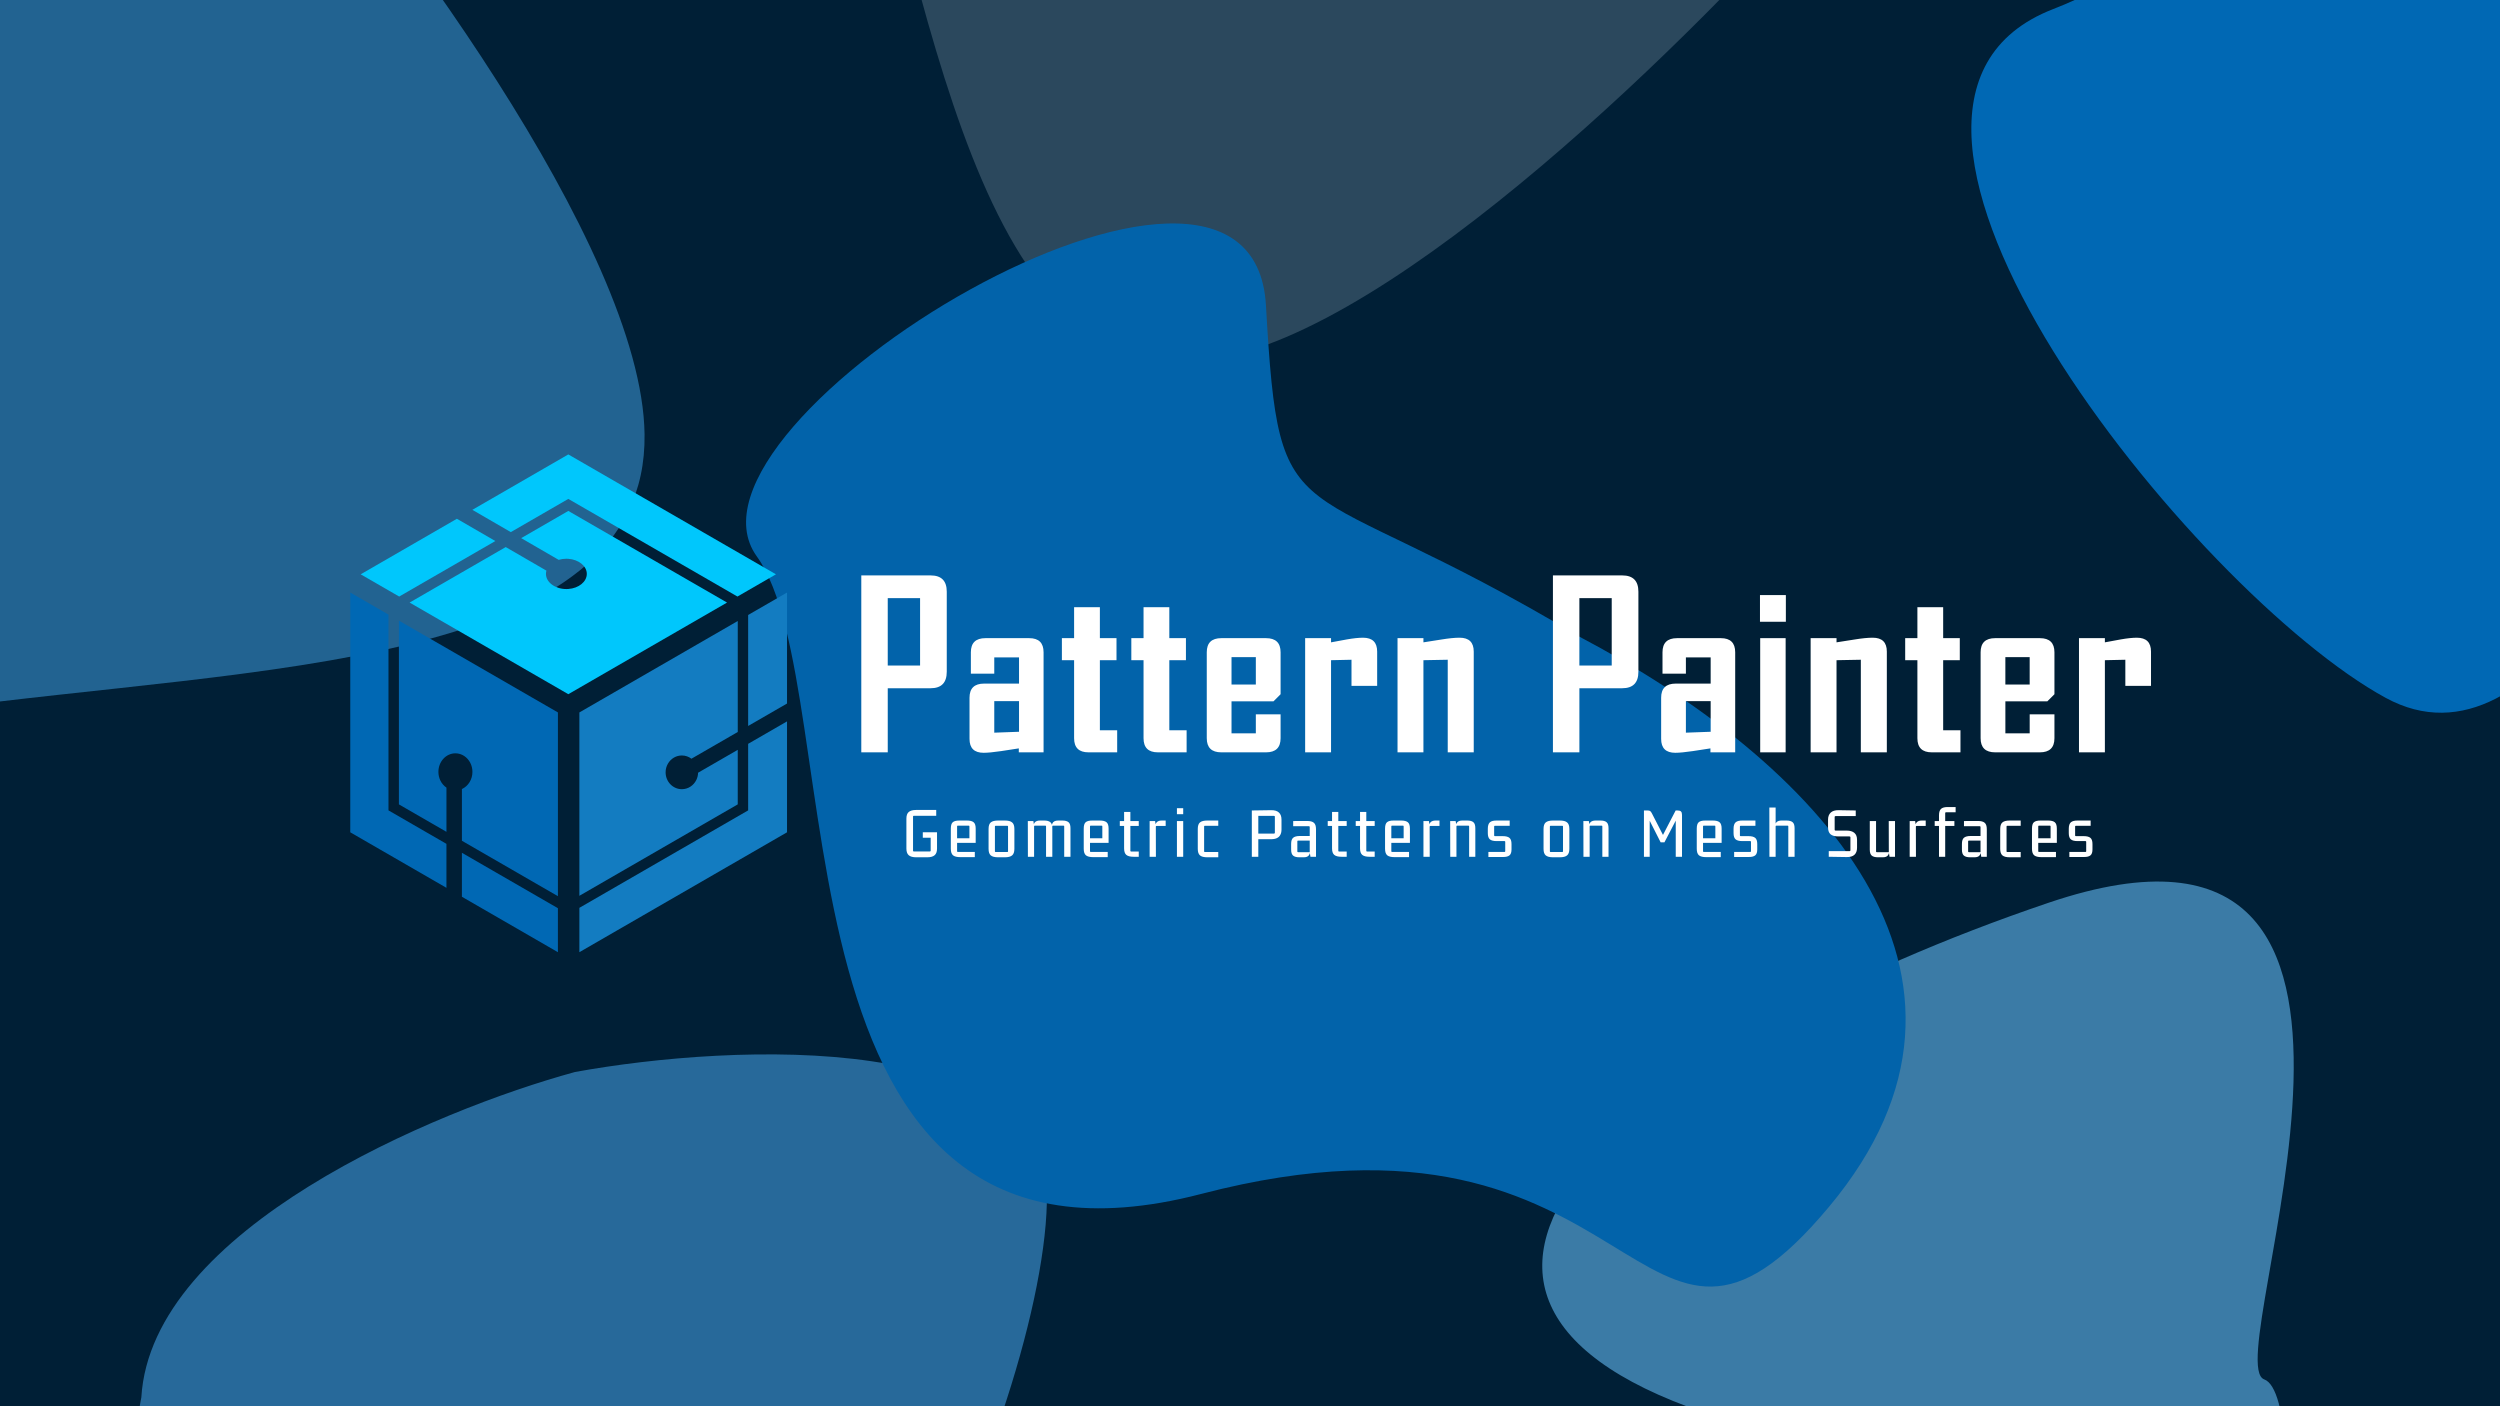 <svg width="1920" height="1080" viewBox="0 0 1920 1080" fill="none" xmlns="http://www.w3.org/2000/svg">
<g clip-path="url(#clip0_79_174)">
<path d="M1920 0H0V1080H1920V0Z" fill="#001F36"/>
<g filter="url(#filter0_f_79_174)">
<path d="M195.521 -185.519C58.688 -246.519 -208.779 -320.519 -183.979 -128.519C-152.979 111.481 -294.479 578.48 -49.479 544.98C195.521 511.48 497.521 513.98 495.021 333.48C493.021 189.08 294.521 -72.686 195.521 -185.519Z" fill="#226391"/>
</g>
<g filter="url(#filter1_f_79_174)">
<path d="M1404.22 -90.11C1446.33 -233.886 1483.8 -508.859 1296.86 -458.542C1063.18 -395.646 581.429 -473.259 647.473 -234.962C713.517 3.335 751.527 302.944 930.063 276.267C1072.89 254.926 1305.68 23.124 1404.22 -90.11Z" fill="#2B485D"/>
</g>
<g filter="url(#filter2_f_79_174)">
<path d="M1606.3 1437.58C1758.4 1395.38 1775.86 1072.64 1738.91 1059.36C1701.95 1046.07 1891.07 585.69 1573.29 693.322C1255.51 800.955 1033.99 991.296 1309.18 1084.97C1584.37 1178.65 1627.8 1235.53 1558.51 1270.8C1489.22 1306.07 1301.88 1432.15 1606.3 1437.58Z" fill="#3B7BA6"/>
</g>
<g filter="url(#filter3_f_79_174)">
<path d="M2018.29 -150.51C2129.49 -84.51 2110.96 150.657 2087.79 259.99C2051.63 378.657 1949.89 599.99 1832.29 535.99C1685.29 455.99 1383.29 81.99 1576.79 6.99C1770.29 -68.01 1819.79 -308.01 2018.29 -150.51Z" fill="#0068B4"/>
</g>
<g filter="url(#filter4_f_79_174)">
<path d="M108.553 1073.16C116.267 944.078 333.787 852.801 441.584 823.298C563.632 801.073 806.979 790.087 803.975 923.941C800.22 1091.26 606.161 1531.05 450.837 1393.42C295.514 1255.8 59.508 1321.76 108.553 1073.16Z" fill="#27699A"/>
</g>
<g filter="url(#filter5_f_79_174)">
<path d="M1212.69 488.803C990.877 356.035 982.819 420.266 972.249 234.464C961.679 48.662 506.707 324.015 581.222 427.321C655.736 530.627 580.145 1006.09 922.633 916.915C1265.12 827.741 1255.5 1105.43 1404.68 926.833C1553.86 748.235 1393.36 583.98 1212.69 488.803Z" fill="#0263AA"/>
</g>
<path d="M727.113 515.889C727.113 524.341 722.973 528.567 714.699 528.567H681.793V577.8H661.474V441.915H714.699C722.979 441.915 727.113 446.086 727.113 454.415V515.889ZM706.621 511.112V459.364H681.787V511.112H706.621Z" fill="white"/>
<path d="M801.455 577.794H782.442V574.758C777.928 575.451 773.414 576.144 768.9 576.843C762.993 577.708 758.51 578.144 755.443 578.144C748.206 578.144 744.587 574.586 744.587 567.466V535.86C744.587 528.623 748.322 525.004 755.786 525.004H782.614V504.862H763.6V517.368H745.63V500.955C745.63 493.718 749.365 490.105 756.829 490.105H790.434C797.782 490.105 801.462 493.724 801.462 500.955V577.8L801.455 577.794ZM782.614 561.995V538.461H763.6V562.688L782.614 561.995Z" fill="white"/>
<path d="M857.992 577.793H835.937C828.583 577.793 824.909 574.174 824.909 566.937V507.026H815.531V490.098H824.909V466.307H844.708V490.098H857.471V507.026H844.708V560.859H857.992V577.793Z" fill="white"/>
<path d="M911.323 577.793H889.267C881.913 577.793 878.239 574.174 878.239 566.937V507.026H868.861V490.098H878.239V466.307H898.038V490.098H910.801V507.026H898.038V560.859H911.323V577.793Z" fill="white"/>
<path d="M983.494 566.944C983.494 574.181 979.758 577.8 972.294 577.8H937.996C930.532 577.8 926.797 574.181 926.797 566.944V500.955C926.797 493.718 930.532 490.105 937.996 490.105H972.294C979.765 490.105 983.494 493.724 983.494 500.955V533.168L978.023 538.639H945.81V563.209H964.48V548.624H983.494V566.944ZM964.48 525.703V504.691H945.81V525.703H964.48Z" fill="white"/>
<path d="M1057.66 526.74H1037.95V506.684L1022.24 507.033V577.8H1002.35V490.105H1022.24V493.319C1026.35 492.565 1030.43 491.816 1034.48 491.062C1039.4 490.197 1043.51 489.762 1046.81 489.762C1054.05 489.762 1057.66 493.325 1057.66 500.44V526.746V526.74Z" fill="white"/>
<path d="M1131.83 577.793H1111.86V506.683L1093.19 507.033V577.799H1073.3V490.105H1093.19V493.318C1097.82 492.564 1102.42 491.84 1107 491.147C1112.67 490.221 1117.33 489.755 1120.97 489.755C1128.21 489.755 1131.83 493.318 1131.83 500.433V577.799V577.793Z" fill="white"/>
<path d="M1258.29 515.889C1258.29 524.341 1254.15 528.567 1245.87 528.567H1212.97V577.8H1192.65V441.915H1245.87C1254.15 441.915 1258.29 446.086 1258.29 454.415V515.889ZM1237.8 511.112V459.364H1212.96V511.112H1237.8Z" fill="white"/>
<path d="M1332.63 577.794H1313.61V574.758C1309.1 575.451 1304.59 576.144 1300.07 576.843C1294.17 577.708 1289.68 578.144 1286.62 578.144C1279.38 578.144 1275.76 574.586 1275.76 567.466V535.86C1275.76 528.623 1279.49 525.004 1286.96 525.004H1313.79V504.862H1294.77V517.368H1276.8V500.955C1276.8 493.718 1280.54 490.105 1288 490.105H1321.61C1328.95 490.105 1332.63 493.724 1332.63 500.955V577.8L1332.63 577.794ZM1313.79 561.995V538.461H1294.77V562.688L1313.79 561.995Z" fill="white"/>
<path d="M1371.54 477.513H1351.66V457.021H1371.54V477.513ZM1371.37 577.793H1351.83V490.099H1371.37V577.793Z" fill="white"/>
<path d="M1449.09 577.793H1429.12V506.683L1410.45 507.033V577.799H1390.57V490.105H1410.45V493.318C1415.09 492.564 1419.69 491.84 1424.26 491.147C1429.93 490.221 1434.6 489.755 1438.24 489.755C1445.48 489.755 1449.09 493.318 1449.09 500.433V577.799V577.793Z" fill="white"/>
<path d="M1505.64 577.793H1483.58C1476.23 577.793 1472.56 574.174 1472.56 566.937V507.026H1463.18V490.098H1472.56V466.307H1492.35V490.098H1505.12V507.026H1492.35V560.859H1505.64V577.793Z" fill="white"/>
<path d="M1577.81 566.944C1577.81 574.181 1574.07 577.8 1566.61 577.8H1532.31C1524.85 577.8 1521.11 574.181 1521.11 566.944V500.955C1521.11 493.718 1524.85 490.105 1532.31 490.105H1566.61C1574.08 490.105 1577.81 493.724 1577.81 500.955V533.168L1572.34 538.639H1540.13V563.209H1558.8V548.624H1577.81V566.944ZM1558.79 525.703V504.691H1540.12V525.703H1558.79Z" fill="white"/>
<path d="M1651.97 526.74H1632.26V506.684L1616.55 507.033V577.8H1596.66V490.105H1616.55V493.319C1620.66 492.565 1624.74 491.816 1628.79 491.062C1633.71 490.197 1637.82 489.762 1641.12 489.762C1648.36 489.762 1651.97 493.325 1651.97 500.44V526.746V526.74Z" fill="white"/>
<path d="M436.465 383.157L566.357 458.149L595.939 441.074L436.465 349L362.767 391.553L392.293 408.665L436.465 383.157Z" fill="#00C7FC"/>
<path d="M314.571 462.768L436.465 533.142L558.366 462.768L436.465 392.394L400.272 413.29L429.056 429.967C430.884 429.415 432.877 429.108 434.975 429.108C435.478 429.108 435.981 429.126 436.471 429.169C444.432 429.721 450.664 434.701 450.664 440.749C450.664 446.803 444.432 451.789 436.471 452.335C435.981 452.378 435.484 452.39 434.975 452.39C426.314 452.39 419.292 447.177 419.292 440.749C419.292 439.896 419.414 439.062 419.654 438.253L388.404 420.147L314.577 462.768H314.571Z" fill="#00C7FC"/>
<path d="M276.992 441.074L306.573 458.149L380.419 415.516L350.893 398.41L276.992 441.074Z" fill="#00C7FC"/>
<path d="M428.467 697.504L354.744 654.938V688.715L428.467 731.28V697.504Z" fill="#0068B4"/>
<path d="M361.227 585.963C362.246 587.993 362.828 590.317 362.828 592.795C362.828 598.738 359.492 603.835 354.751 605.97V645.708L428.474 688.273V547.145L306.358 476.642V617.77L342.876 638.851V604.909C340.865 603.547 339.221 601.609 338.135 599.303C337.215 597.352 336.694 595.144 336.694 592.801C336.694 584.926 342.545 578.547 349.758 578.547C354.708 578.547 359.013 581.547 361.234 585.975L361.227 585.963Z" fill="#0068B4"/>
<path d="M269 455.064V639.206L342.864 681.852V648.075L298.354 622.376V472.011L269 455.064Z" fill="#0068B4"/>
<path d="M574.576 557.541L604.433 540.306V455.064L574.576 472.305V557.541Z" fill="#137CC1"/>
<path d="M444.96 547.139V687.979L566.585 617.764V575.873L536.126 593.452C536.083 595.445 535.605 597.328 534.789 598.996C532.735 603.21 528.527 606.098 523.663 606.098C516.776 606.098 511.188 600.302 511.188 593.151C511.188 590.685 511.85 588.373 513.01 586.416C515.199 582.687 519.149 580.203 523.669 580.203C526.411 580.203 528.95 581.13 531.017 582.694L566.597 562.159V476.924L444.972 547.145L444.96 547.139Z" fill="#137CC1"/>
<path d="M574.576 622.376L444.96 697.216V731.28L604.433 639.206V554.026L574.576 571.261V622.376Z" fill="#137CC1"/>
<path d="M712.131 658.392H703.563C701.024 658.392 699.139 657.869 697.907 656.824C696.712 655.779 696.115 654.08 696.115 651.728V628.712C696.115 626.323 696.712 624.624 697.907 623.616C699.139 622.571 701.024 622.048 703.563 622.048H719.019V626.528H701.771C701.398 626.528 701.211 626.715 701.211 627.088V653.352C701.211 653.725 701.398 653.912 701.771 653.912H714.203C714.576 653.912 714.763 653.725 714.763 653.352V642.6L715.323 643.384H708.715V639.184H719.635V651.728C719.635 654.08 719.019 655.779 717.787 656.824C716.592 657.869 714.707 658.392 712.131 658.392ZM748.656 658.28H737.456C734.917 658.28 733.069 657.813 731.912 656.88C730.792 655.909 730.232 654.229 730.232 651.84V636.384C730.232 633.995 730.717 632.371 731.688 631.512C732.658 630.616 734.357 630.168 736.784 630.168H742.552C744.978 630.168 746.714 630.616 747.76 631.512C748.805 632.371 749.328 633.995 749.328 636.384V647.304H734.432V643.776H744.512V634.648C744.512 634.275 744.325 634.088 743.952 634.088H735.608C735.234 634.088 735.048 634.275 735.048 634.648V653.744C735.048 654.117 735.234 654.304 735.608 654.304H748.656V658.28ZM773.614 634.2H764.598C764.262 634.2 764.094 634.387 764.094 634.76V653.8C764.094 654.173 764.262 654.36 764.598 654.36H773.614C773.987 654.36 774.174 654.173 774.174 653.8V634.76C774.174 634.387 773.987 634.2 773.614 634.2ZM759.222 651.952V636.608C759.222 634.219 759.782 632.557 760.902 631.624C762.059 630.653 763.907 630.168 766.446 630.168H771.766C774.342 630.168 776.19 630.653 777.31 631.624C778.467 632.557 779.046 634.219 779.046 636.608V651.952C779.046 654.304 778.467 655.965 777.31 656.936C776.19 657.907 774.342 658.392 771.766 658.392H766.446C763.907 658.392 762.059 657.907 760.902 656.936C759.782 655.965 759.222 654.304 759.222 651.952ZM798.83 630.168H801.854C804.057 630.168 805.662 630.597 806.67 631.456C807.678 632.277 808.182 633.808 808.182 636.048V658H803.366V634.648C803.366 634.275 803.18 634.088 802.806 634.088H794.742C794.369 634.088 794.182 634.275 794.182 634.648V658H789.422L789.366 630.56H793.622L794.182 634.088L793.678 635.488C793.678 633.659 794.07 632.315 794.854 631.456C795.676 630.597 797.001 630.168 798.83 630.168ZM812.83 630.168H815.798C818.001 630.168 819.606 630.597 820.614 631.456C821.622 632.277 822.126 633.808 822.126 636.048V658H817.31V634.648C817.31 634.275 817.124 634.088 816.75 634.088H808.742C808.369 634.088 808.182 634.275 808.182 634.648L808.014 636.104L807.678 635.488C807.678 633.659 808.07 632.315 808.854 631.456C809.676 630.597 811.001 630.168 812.83 630.168ZM850.729 658.28H839.529C836.99 658.28 835.142 657.813 833.985 656.88C832.865 655.909 832.305 654.229 832.305 651.84V636.384C832.305 633.995 832.79 632.371 833.761 631.512C834.731 630.616 836.43 630.168 838.857 630.168H844.625C847.051 630.168 848.787 630.616 849.833 631.512C850.878 632.371 851.401 633.995 851.401 636.384V647.304H836.505V643.776H846.585V634.648C846.585 634.275 846.398 634.088 846.025 634.088H837.681C837.307 634.088 837.121 634.275 837.121 634.648V653.744C837.121 654.117 837.307 654.304 837.681 654.304H850.729V658.28ZM874.567 630.56V634.312H867.567L868.127 633.752V653.408C868.127 653.781 868.314 653.968 868.687 653.968H874.567V658H870.535C867.997 658 866.149 657.515 864.991 656.544C863.871 655.573 863.311 653.912 863.311 651.56V633.752L863.871 634.312H860.007V630.56H863.871L863.311 631.12V623.56H868.127V631.12L867.567 630.56H874.567ZM892.325 630.168H895.237V634.312H888.237C887.864 634.312 887.677 634.499 887.677 634.872L887.733 658H882.917V630.56H887.117L887.677 634.088L887.173 635.488C887.173 633.659 887.584 632.315 888.405 631.456C889.227 630.597 890.533 630.168 892.325 630.168ZM908.699 658H903.883V630.56H908.699V658ZM908.699 625.296H903.883V620.704H908.699V625.296ZM935.628 658.392H927.116C924.577 658.392 922.729 657.907 921.572 656.936C920.452 655.965 919.892 654.304 919.892 651.952V636.608C919.892 634.219 920.452 632.557 921.572 631.624C922.729 630.653 924.577 630.168 927.116 630.168H935.628V634.2H925.268C924.932 634.2 924.764 634.387 924.764 634.76V653.8C924.764 654.173 924.932 654.36 925.268 654.36H935.628V658.392ZM966.382 658H961.398V622.44L976.294 622.216C978.907 622.179 980.867 622.776 982.174 624.008C983.518 625.203 984.19 627.013 984.19 629.44V637.168C984.19 638.699 983.891 640.024 983.294 641.144C982.734 642.264 981.857 643.104 980.662 643.664C979.505 644.224 978.049 644.504 976.294 644.504H965.318L966.382 643.552V658ZM966.382 625.576V641.088L965.542 640.192H978.366C978.851 640.192 979.094 639.949 979.094 639.464V627.256C979.094 626.808 978.851 626.584 978.366 626.584H965.598L966.382 625.576ZM1001.23 658.392H997.866C995.7 658.392 994.114 657.963 993.106 657.104C992.098 656.245 991.594 654.715 991.594 652.512V648.144C991.594 645.829 992.116 644.243 993.162 643.384C994.207 642.488 995.943 642.04 998.37 642.04H1006.49V645.568H996.914C996.54 645.568 996.354 645.755 996.354 646.128V653.912C996.354 654.285 996.54 654.472 996.914 654.472H1005.87V635.096C1005.87 634.723 1005.69 634.536 1005.31 634.536H993.162V630.56L1003.8 630.504C1006.27 630.504 1008.02 630.971 1009.07 631.904C1010.15 632.8 1010.69 634.443 1010.69 636.832V658H1006.43L1005.87 654.472L1006.21 653.072C1006.21 654.864 1005.82 656.208 1005.03 657.104C1004.29 657.963 1003.02 658.392 1001.23 658.392ZM1034.26 630.56V634.312H1027.26L1027.82 633.752V653.408C1027.82 653.781 1028.01 653.968 1028.38 653.968H1034.26V658H1030.23C1027.69 658 1025.84 657.515 1024.69 656.544C1023.57 655.573 1023.01 653.912 1023.01 651.56V633.752L1023.57 634.312H1019.7V630.56H1023.57L1023.01 631.12V623.56H1027.82V631.12L1027.26 630.56H1034.26ZM1055.76 630.56V634.312H1048.76L1049.32 633.752V653.408C1049.32 653.781 1049.51 653.968 1049.88 653.968H1055.76V658H1051.73C1049.19 658 1047.34 657.515 1046.19 656.544C1045.07 655.573 1044.51 653.912 1044.51 651.56V633.752L1045.07 634.312H1041.2V630.56H1045.07L1044.51 631.12V623.56H1049.32V631.12L1048.76 630.56H1055.76ZM1082.14 658.28H1070.94C1068.41 658.28 1066.56 657.813 1065.4 656.88C1064.28 655.909 1063.72 654.229 1063.72 651.84V636.384C1063.72 633.995 1064.21 632.371 1065.18 631.512C1066.15 630.616 1067.85 630.168 1070.27 630.168H1076.04C1078.47 630.168 1080.2 630.616 1081.25 631.512C1082.29 632.371 1082.82 633.995 1082.82 636.384V647.304H1067.92V643.776H1078V634.648C1078 634.275 1077.81 634.088 1077.44 634.088H1069.1C1068.72 634.088 1068.54 634.275 1068.54 634.648V653.744C1068.54 654.117 1068.72 654.304 1069.1 654.304H1082.14V658.28ZM1102.62 630.168H1105.53V634.312H1098.53C1098.16 634.312 1097.97 634.499 1097.97 634.872L1098.03 658H1093.21V630.56H1097.41L1097.97 634.088L1097.47 635.488C1097.47 633.659 1097.88 632.315 1098.7 631.456C1099.52 630.597 1100.83 630.168 1102.62 630.168ZM1123.2 630.168H1126.78C1128.98 630.168 1130.57 630.597 1131.54 631.456C1132.55 632.277 1133.05 633.808 1133.05 636.048V658H1128.29V634.648C1128.29 634.275 1128.11 634.088 1127.73 634.088H1119.05C1118.72 634.088 1118.55 634.275 1118.55 634.648V658H1113.79L1113.73 630.56H1117.93L1118.55 634.088L1117.99 635.488C1117.99 633.659 1118.4 632.315 1119.22 631.456C1120.04 630.597 1121.37 630.168 1123.2 630.168ZM1154.51 658.168H1143.09V654.304H1155.46C1155.84 654.304 1156.02 654.117 1156.02 653.744V646.52C1156.02 646.147 1155.84 645.96 1155.46 645.96H1149.42C1146.99 645.96 1145.25 645.512 1144.21 644.616C1143.16 643.72 1142.64 642.115 1142.64 639.8V636.496C1142.64 634.107 1143.18 632.445 1144.26 631.512C1145.35 630.579 1147.1 630.131 1149.53 630.168H1159.44V634.2H1148.07C1147.7 634.2 1147.51 634.387 1147.51 634.76V641.592C1147.51 641.965 1147.7 642.152 1148.07 642.152H1154.06C1156.49 642.152 1158.23 642.6 1159.27 643.496C1160.32 644.355 1160.84 645.941 1160.84 648.256V652.344C1160.84 654.509 1160.34 656.021 1159.33 656.88C1158.32 657.739 1156.72 658.168 1154.51 658.168ZM1199.83 634.2H1190.82C1190.48 634.2 1190.31 634.387 1190.31 634.76V653.8C1190.31 654.173 1190.48 654.36 1190.82 654.36H1199.83C1200.21 654.36 1200.39 654.173 1200.39 653.8V634.76C1200.39 634.387 1200.21 634.2 1199.83 634.2ZM1185.44 651.952V636.608C1185.44 634.219 1186 632.557 1187.12 631.624C1188.28 630.653 1190.13 630.168 1192.67 630.168H1197.99C1200.56 630.168 1202.41 630.653 1203.53 631.624C1204.69 632.557 1205.27 634.219 1205.27 636.608V651.952C1205.27 654.304 1204.69 655.965 1203.53 656.936C1202.41 657.907 1200.56 658.392 1197.99 658.392H1192.67C1190.13 658.392 1188.28 657.907 1187.12 656.936C1186 655.965 1185.44 654.304 1185.44 651.952ZM1225.5 630.168H1229.08C1231.28 630.168 1232.87 630.597 1233.84 631.456C1234.85 632.277 1235.35 633.808 1235.35 636.048V658H1230.59V634.648C1230.59 634.275 1230.41 634.088 1230.03 634.088H1221.35C1221.02 634.088 1220.85 634.275 1220.85 634.648V658H1216.09L1216.03 630.56H1220.23L1220.85 634.088L1220.29 635.488C1220.29 633.659 1220.7 632.315 1221.52 631.456C1222.34 630.597 1223.67 630.168 1225.5 630.168ZM1288.42 622.44C1289.65 622.44 1290.51 622.701 1291 623.224C1291.52 623.747 1291.78 624.624 1291.78 625.856V658H1286.97V628.096H1288.09L1278.29 646.912H1275.37L1266.13 628.656H1266.97V658H1262.55V622.44H1265.29C1266.23 622.44 1266.9 622.589 1267.31 622.888C1267.76 623.187 1268.19 623.747 1268.6 624.568L1277.84 642.544H1276.49L1286.91 622.44H1288.42ZM1321.54 658.28H1310.34C1307.8 658.28 1305.95 657.813 1304.79 656.88C1303.67 655.909 1303.11 654.229 1303.11 651.84V636.384C1303.11 633.995 1303.6 632.371 1304.57 631.512C1305.54 630.616 1307.24 630.168 1309.66 630.168H1315.43C1317.86 630.168 1319.59 630.616 1320.64 631.512C1321.68 632.371 1322.21 633.995 1322.21 636.384V647.304H1307.31V643.776H1317.39V634.648C1317.39 634.275 1317.2 634.088 1316.83 634.088H1308.49C1308.11 634.088 1307.93 634.275 1307.93 634.648V653.744C1307.93 654.117 1308.11 654.304 1308.49 654.304H1321.54V658.28ZM1343.25 658.168H1331.82V654.304H1344.2C1344.57 654.304 1344.76 654.117 1344.76 653.744V646.52C1344.76 646.147 1344.57 645.96 1344.2 645.96H1338.15C1335.72 645.96 1333.99 645.512 1332.94 644.616C1331.9 643.72 1331.37 642.115 1331.37 639.8V636.496C1331.37 634.107 1331.92 632.445 1333 631.512C1334.08 630.579 1335.84 630.131 1338.26 630.168H1348.17V634.2H1336.81C1336.43 634.2 1336.25 634.387 1336.25 634.76V641.592C1336.25 641.965 1336.43 642.152 1336.81 642.152H1342.8C1345.22 642.152 1346.96 642.6 1348.01 643.496C1349.05 644.355 1349.57 645.941 1349.57 648.256V652.344C1349.57 654.509 1349.07 656.021 1348.06 656.88C1347.05 657.739 1345.45 658.168 1343.25 658.168ZM1368.33 630.168H1371.91C1374.11 630.168 1375.72 630.597 1376.73 631.456C1377.73 632.277 1378.24 633.808 1378.24 636.048V658H1373.42V634.648C1373.42 634.275 1373.24 634.088 1372.86 634.088H1364.24C1363.86 634.088 1363.68 634.275 1363.68 634.648V658H1358.92L1358.86 620.2H1363.68V634.088L1363.17 635.488C1363.17 633.659 1363.57 632.315 1364.35 631.456C1365.17 630.597 1366.5 630.168 1368.33 630.168ZM1409.75 637.896H1418.15C1420.76 637.896 1422.76 638.475 1424.14 639.632C1425.52 640.789 1426.21 642.563 1426.21 644.952V651C1426.21 653.427 1425.54 655.256 1424.2 656.488C1422.89 657.683 1420.93 658.261 1418.32 658.224L1404.49 658V653.688H1420.39C1420.88 653.688 1421.12 653.445 1421.12 652.96V643.104C1421.12 642.619 1420.88 642.376 1420.39 642.376H1411.82C1409.21 642.376 1407.23 641.835 1405.89 640.752C1404.58 639.632 1403.93 637.84 1403.93 635.376V629.552C1403.93 627.163 1404.62 625.333 1406 624.064C1407.38 622.795 1409.38 622.179 1411.99 622.216L1425.21 622.44V626.752H1409.75C1409.27 626.752 1409.02 626.995 1409.02 627.48V637.168C1409.02 637.653 1409.27 637.896 1409.75 637.896ZM1445.96 658.392H1442.32C1440.12 658.392 1438.51 657.963 1437.5 657.104C1436.5 656.245 1435.99 654.715 1435.99 652.512V630.56H1440.81V653.912C1440.81 654.285 1440.99 654.472 1441.37 654.472H1450.61L1450.55 630.56H1455.37V658H1451.17L1450.61 654.472L1450.94 653.072C1450.94 654.864 1450.55 656.208 1449.77 657.104C1449.02 657.963 1447.75 658.392 1445.96 658.392ZM1476.04 630.168H1478.95V634.312H1471.95C1471.58 634.312 1471.39 634.499 1471.39 634.872L1471.45 658H1466.63V630.56H1470.83L1471.39 634.088L1470.89 635.488C1470.89 633.659 1471.3 632.315 1472.12 631.456C1472.94 630.597 1474.25 630.168 1476.04 630.168ZM1501.92 623.84H1494.47C1494.1 623.84 1493.91 624.027 1493.91 624.4V631.344L1493.13 630.56H1500.97V634.312H1493.13L1493.91 633.528V658H1489.15V633.528L1489.94 634.312H1485.85V630.56H1489.94L1489.15 631.344V626.136C1489.15 623.747 1489.7 622.085 1490.78 621.152C1491.86 620.219 1493.62 619.771 1496.04 619.808H1501.92V623.84ZM1516.39 658.392H1513.03C1510.87 658.392 1509.28 657.963 1508.27 657.104C1507.26 656.245 1506.76 654.715 1506.76 652.512V648.144C1506.76 645.829 1507.28 644.243 1508.33 643.384C1509.37 642.488 1511.11 642.04 1513.54 642.04H1521.66V645.568H1512.08C1511.71 645.568 1511.52 645.755 1511.52 646.128V653.912C1511.52 654.285 1511.71 654.472 1512.08 654.472H1521.04V635.096C1521.04 634.723 1520.85 634.536 1520.48 634.536H1508.33V630.56L1518.97 630.504C1521.43 630.504 1523.19 630.971 1524.23 631.904C1525.32 632.8 1525.86 634.443 1525.86 636.832V658H1521.6L1521.04 654.472L1521.38 653.072C1521.38 654.864 1520.98 656.208 1520.2 657.104C1519.45 657.963 1518.18 658.392 1516.39 658.392ZM1551.89 658.392H1543.38C1540.84 658.392 1538.99 657.907 1537.84 656.936C1536.72 655.965 1536.16 654.304 1536.16 651.952V636.608C1536.16 634.219 1536.72 632.557 1537.84 631.624C1538.99 630.653 1540.84 630.168 1543.38 630.168H1551.89V634.2H1541.53C1541.2 634.2 1541.03 634.387 1541.03 634.76V653.8C1541.03 654.173 1541.2 654.36 1541.53 654.36H1551.89V658.392ZM1578.98 658.28H1567.78C1565.24 658.28 1563.4 657.813 1562.24 656.88C1561.12 655.909 1560.56 654.229 1560.56 651.84V636.384C1560.56 633.995 1561.04 632.371 1562.01 631.512C1562.99 630.616 1564.68 630.168 1567.11 630.168H1572.88C1575.31 630.168 1577.04 630.616 1578.09 631.512C1579.13 632.371 1579.65 633.995 1579.65 636.384V647.304H1564.76V643.776H1574.84V634.648C1574.84 634.275 1574.65 634.088 1574.28 634.088H1565.93C1565.56 634.088 1565.37 634.275 1565.37 634.648V653.744C1565.37 654.117 1565.56 654.304 1565.93 654.304H1578.98V658.28ZM1600.69 658.168H1589.27V654.304H1601.64C1602.02 654.304 1602.2 654.117 1602.2 653.744V646.52C1602.2 646.147 1602.02 645.96 1601.64 645.96H1595.6C1593.17 645.96 1591.43 645.512 1590.39 644.616C1589.34 643.72 1588.82 642.115 1588.82 639.8V636.496C1588.82 634.107 1589.36 632.445 1590.44 631.512C1591.53 630.579 1593.28 630.131 1595.71 630.168H1605.62V634.2H1594.25C1593.88 634.2 1593.69 634.387 1593.69 634.76V641.592C1593.69 641.965 1593.88 642.152 1594.25 642.152H1600.24C1602.67 642.152 1604.41 642.6 1605.45 643.496C1606.5 644.355 1607.02 645.941 1607.02 648.256V652.344C1607.02 654.509 1606.52 656.021 1605.51 656.88C1604.5 657.739 1602.9 658.168 1600.69 658.168Z" fill="white"/>
</g>
<defs>
<filter id="filter0_f_79_174" x="-675.4" y="-730.4" width="1648.84" height="1755.49" filterUnits="userSpaceOnUse" color-interpolation-filters="sRGB">
<feFlood flood-opacity="0" result="BackgroundImageFix"/>
<feBlend mode="normal" in="SourceGraphic" in2="BackgroundImageFix" result="shape"/>
<feGaussianBlur stdDeviation="239.2" result="effect1_foregroundBlur_79_174"/>
</filter>
<filter id="filter1_f_79_174" x="46.413" y="-1059.51" width="1987.03" height="1932.34" filterUnits="userSpaceOnUse" color-interpolation-filters="sRGB">
<feFlood flood-opacity="0" result="BackgroundImageFix"/>
<feBlend mode="normal" in="SourceGraphic" in2="BackgroundImageFix" result="shape"/>
<feGaussianBlur stdDeviation="297.45" result="effect1_foregroundBlur_79_174"/>
</filter>
<filter id="filter2_f_79_174" x="940.257" y="432.83" width="1065.53" height="1248.94" filterUnits="userSpaceOnUse" color-interpolation-filters="sRGB">
<feFlood flood-opacity="0" result="BackgroundImageFix"/>
<feBlend mode="normal" in="SourceGraphic" in2="BackgroundImageFix" result="shape"/>
<feGaussianBlur stdDeviation="122.1" result="effect1_foregroundBlur_79_174"/>
</filter>
<filter id="filter3_f_79_174" x="919.1" y="-797.9" width="1781.17" height="1940.18" filterUnits="userSpaceOnUse" color-interpolation-filters="sRGB">
<feFlood flood-opacity="0" result="BackgroundImageFix"/>
<feBlend mode="normal" in="SourceGraphic" in2="BackgroundImageFix" result="shape"/>
<feGaussianBlur stdDeviation="297.45" result="effect1_foregroundBlur_79_174"/>
</filter>
<filter id="filter4_f_79_174" x="-492.931" y="214.868" width="1891.83" height="1799.73" filterUnits="userSpaceOnUse" color-interpolation-filters="sRGB">
<feFlood flood-opacity="0" result="BackgroundImageFix"/>
<feBlend mode="normal" in="SourceGraphic" in2="BackgroundImageFix" result="shape"/>
<feGaussianBlur stdDeviation="297.45" result="effect1_foregroundBlur_79_174"/>
</filter>
<filter id="filter5_f_79_174" x="262.579" y="-138.781" width="1511.34" height="1437.28" filterUnits="userSpaceOnUse" color-interpolation-filters="sRGB">
<feFlood flood-opacity="0" result="BackgroundImageFix"/>
<feBlend mode="normal" in="SourceGraphic" in2="BackgroundImageFix" result="shape"/>
<feGaussianBlur stdDeviation="155.2" result="effect1_foregroundBlur_79_174"/>
</filter>
<clipPath id="clip0_79_174">
<rect width="1920" height="1080" fill="white"/>
</clipPath>
</defs>
</svg>

